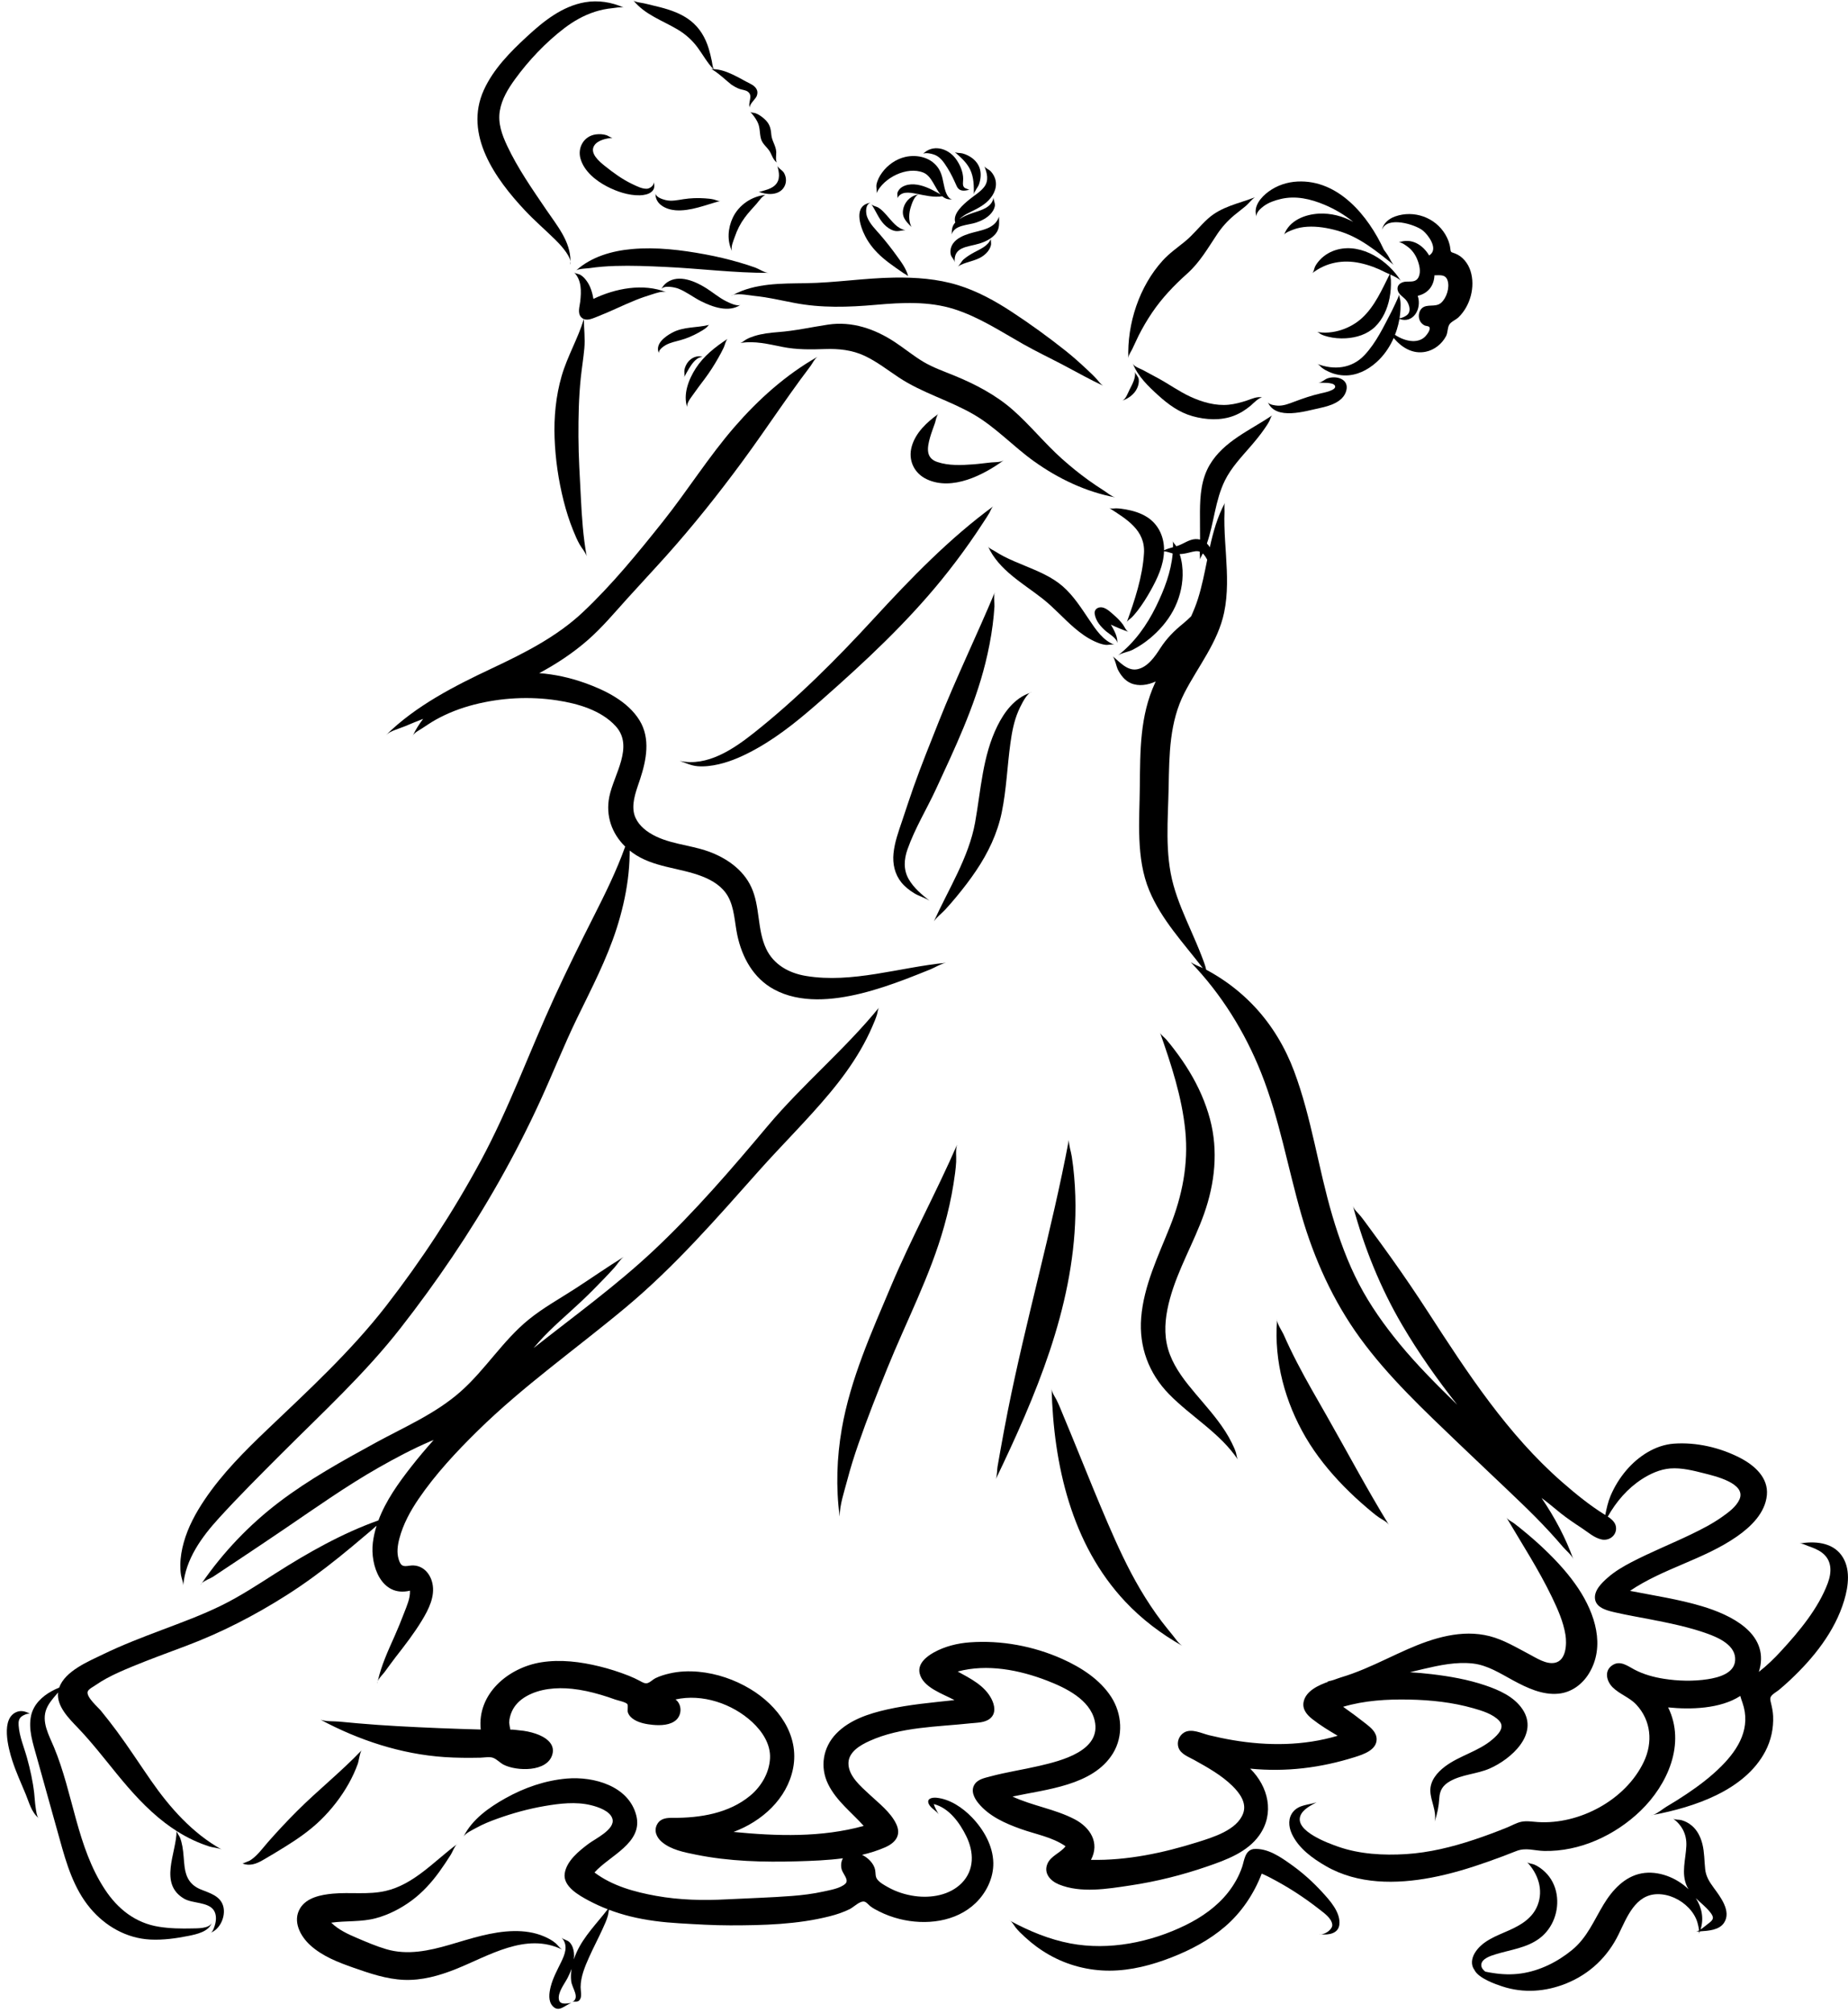 <?xml version="1.0" encoding="UTF-8"?><svg xmlns="http://www.w3.org/2000/svg" xmlns:xlink="http://www.w3.org/1999/xlink" height="501.1" preserveAspectRatio="xMidYMid meet" version="1.0" viewBox="-1.7 -0.1 460.1 501.1" width="460.1" zoomAndPan="magnify"><defs><clipPath id="a"><path d="M 274 103 L 458.391 103 L 458.391 469 L 274 469 Z M 274 103"/></clipPath></defs><g><g id="change1_1"><path d="M 280.18 86.848 C 280.734 85.734 281.211 84.59 281.77 83.48 C 282.773 81.484 283.902 79.559 285.156 77.707 C 287.609 74.078 290.621 70.93 293.879 68.016 C 297.023 65.207 299.02 61.684 301.336 58.215 C 302.52 56.445 303.887 54.918 305.516 53.547 C 306.445 52.766 307.43 52.043 308.363 51.266 C 309.184 50.586 309.848 49.633 310.715 49.027 C 306.621 50.609 302.387 51.316 299.016 54.363 C 297.02 56.168 295.402 58.324 293.309 60.031 C 291.41 61.578 289.43 62.949 287.773 64.773 C 281.934 71.207 278.895 80.5 279.23 89.133 C 279.23 88.328 279.836 87.535 280.18 86.848"/></g><g id="change1_2"><path d="M 308.676 99.629 C 307.234 100.105 305.723 100.504 304.211 100.656 C 300.941 100.98 297.609 100.012 294.664 98.656 C 291.82 97.344 289.27 95.477 286.516 93.996 C 285.262 93.32 284.012 92.629 282.746 91.969 C 282.074 91.621 280.59 91.16 280.316 90.355 C 281.578 93.57 284.156 96.039 286.66 98.312 C 289.184 100.598 291.883 102.578 295.203 103.508 C 298.504 104.434 302.227 104.652 305.477 103.414 C 307.043 102.82 308.457 101.918 309.734 100.844 C 310.234 100.414 311.926 98.621 312.691 98.879 C 311.344 98.496 309.93 99.215 308.676 99.629"/></g><g id="change1_3"><path d="M 313.969 100.074 C 313.949 100.027 313.93 99.988 313.91 99.945 C 313.926 99.988 313.945 100.031 313.969 100.074"/></g><g id="change1_4"><path d="M 316.367 100.883 C 315.797 100.848 314.348 100.68 313.969 100.074 C 316.016 104.602 323.297 102.246 326.891 101.484 C 329.363 100.965 332.695 99.977 333.469 97.219 C 334.285 94.305 331.121 93.336 328.855 94.082 C 328.094 94.332 327.348 95.164 326.516 95.164 C 327.375 95.242 330.137 95.004 330.641 95.879 C 331.309 97.039 327.758 97.688 327.102 97.84 C 324.859 98.352 322.762 99.07 320.602 99.883 C 319.258 100.391 317.832 100.977 316.367 100.883"/></g><g id="change1_5"><path d="M 312.934 51.215 C 314.156 50.309 315.691 49.789 317.156 49.441 C 320.906 48.551 324.609 49.422 328.094 50.887 C 330.664 51.969 333.059 53.395 335.219 55.141 C 332.594 53.703 329.66 52.926 326.609 53.09 C 323.113 53.285 319.262 54.824 317.996 58.367 C 318.172 57.836 319.781 57.262 320.215 57.09 C 321.344 56.641 322.551 56.426 323.758 56.348 C 326.285 56.191 328.84 56.641 331.27 57.316 C 336.785 58.852 340.91 62.379 345.316 65.852 C 344.672 65.207 344.328 64.219 343.828 63.465 C 343.52 62.996 343.191 62.543 342.852 62.094 C 338.93 53.598 331.52 44.602 321.348 45.094 C 318.766 45.223 316.258 46.047 314.164 47.578 C 312.262 48.969 310.164 51.355 311.188 53.883 C 310.852 52.883 312.25 51.727 312.934 51.215"/></g><g id="change1_6"><path d="M 347.062 69.812 C 347.121 69.902 347.176 69.992 347.23 70.082 C 347.199 69.992 347.141 69.902 347.062 69.812"/></g><g id="change1_7"><path d="M 331.379 62.004 C 329.676 62.43 328.094 63.324 326.898 64.617 C 326.434 65.121 325.996 65.688 325.695 66.309 C 325.477 66.762 325.41 67.656 324.965 67.953 C 328.445 65.23 332.676 64.469 336.953 65.398 C 339.109 65.867 341.203 66.648 343.16 67.668 C 343.391 67.785 343.805 67.965 344.285 68.18 C 342.379 71.961 340.617 76.086 337.465 79.016 C 334.59 81.691 330.16 83.242 326.242 82.539 C 326.586 82.637 326.926 82.984 327.215 83.129 C 327.762 83.402 328.34 83.582 328.938 83.727 C 330.383 84.086 331.895 84.203 333.379 84.117 C 336.035 83.961 338.703 83.137 340.652 81.254 C 342.586 79.383 343.723 76.785 344.246 74.18 C 344.555 72.664 344.652 71.109 344.594 69.566 C 344.586 69.281 344.453 68.684 344.43 68.242 C 345.414 68.688 346.609 69.266 347.062 69.812 C 343.949 64.793 337.445 60.477 331.379 62.004"/></g><g id="change1_8"><path d="M 326.242 82.539 C 326.184 82.523 326.129 82.512 326.07 82.512 C 326.129 82.523 326.184 82.531 326.242 82.539"/></g><g id="change1_9"><path d="M 358.691 69.68 C 359.297 71.449 358.465 74.094 357.074 75.305 C 355.668 76.523 353.531 75.422 352.25 76.699 C 351.438 77.512 351.34 78.973 351.914 79.934 C 352.168 80.359 352.551 80.699 352.988 80.922 C 353.266 81.062 353.926 81.062 354.121 81.281 C 354.641 81.859 353.578 83.188 353.199 83.605 C 352.375 84.512 351.18 84.859 349.977 84.812 C 348.531 84.762 346.949 84.156 345.605 83.262 C 345.777 82.82 345.941 82.375 346.082 81.922 C 346.352 81.066 346.566 80.188 346.719 79.301 C 350.09 80.547 352.367 76.867 351.277 73.547 C 354.105 72.867 355.34 70.785 355.438 68.441 C 356.766 68.438 358.16 68.141 358.691 69.68 Z M 352.527 57.277 C 353.906 58.383 356.223 61.578 354.539 63.164 C 354.402 63.297 354.262 63.406 354.121 63.508 C 352.551 60.859 349.738 59.055 346.555 60.25 C 347.199 60.125 348.406 61.059 348.805 61.355 C 349.848 62.129 350.609 63.191 351.113 64.387 C 351.652 65.676 352.141 67.512 351.504 68.852 C 350.852 70.227 349.613 69.945 348.355 70.016 C 347.168 70.078 345.973 70.809 346.297 72.18 C 346.57 73.355 347.977 73.926 348.59 74.914 C 349.188 75.871 349.637 77.316 348.734 78.219 C 348.379 78.578 347.488 79.062 346.746 79.129 C 346.863 78.414 346.941 77.695 346.977 76.973 C 347.012 76.234 347.035 75.465 346.945 74.73 C 346.891 74.262 346.578 73.609 346.738 73.133 C 346.109 74.664 345.395 76.16 344.664 77.648 C 344.703 77.57 344.742 77.488 344.777 77.41 C 342.816 81.16 340.961 85.18 338.031 88.297 C 334.84 91.691 330.41 92.098 326.199 90.48 C 326.715 90.652 327.062 91.18 327.477 91.5 C 327.996 91.895 328.586 92.207 329.18 92.473 C 330.734 93.172 332.461 93.488 334.16 93.324 C 337.066 93.047 339.707 91.434 341.723 89.387 C 343.234 87.848 344.418 86.02 345.285 84.047 C 347.289 86.418 350.02 88.137 353.281 87.465 C 355.418 87.027 357.277 85.531 358.305 83.621 C 358.789 82.719 358.645 81.621 359.086 80.793 C 359.516 79.984 360.766 79.539 361.43 78.891 C 364.363 76.047 365.652 71.312 364.426 67.391 C 363.828 65.48 362.449 63.699 360.531 62.992 C 359.496 62.609 359.5 62.789 359.371 61.688 C 359.23 60.488 358.777 59.344 358.164 58.305 C 355.645 54.016 350.34 52.133 345.66 53.781 C 344.141 54.312 342.684 55.465 342.379 57.129 C 343.559 53.594 350.637 55.762 352.527 57.277"/></g><g id="change1_10"><path d="M 346.555 60.25 C 346.492 60.262 346.434 60.281 346.383 60.316 C 346.438 60.293 346.496 60.273 346.555 60.25"/></g><g id="change1_11"><path d="M 281.398 96.582 C 281.727 95.891 281.922 95.047 281.812 94.281 C 281.719 93.637 280.992 93.039 280.883 92.461 C 281.062 94.086 280.234 95.516 279.52 96.918 C 279.121 97.699 278.582 99.359 277.652 99.668 C 279.199 99.152 280.691 98.09 281.398 96.582"/></g><g id="change1_12"><path d="M 280.883 92.461 C 280.879 92.41 280.875 92.363 280.867 92.316 C 280.867 92.363 280.875 92.41 280.883 92.461"/></g><g id="change1_13"><path d="M 178.875 74.785 C 177.219 73.926 175.793 72.703 174.227 71.703 C 171.5 69.969 167.375 68.105 164.355 70.219 C 163.738 70.652 163.246 71.277 162.914 71.953 C 163.504 70.777 166.426 71.453 167.203 71.762 C 169.184 72.547 170.883 73.902 172.777 74.859 C 175.652 76.312 179.746 77.812 182.699 75.766 C 181.867 76.316 179.598 75.16 178.875 74.785"/></g><g id="change1_14"><path d="M 164.055 85.801 C 165.199 85.172 166.512 84.914 167.758 84.57 C 169.297 84.148 170.766 83.508 172.16 82.742 C 172.883 82.344 173.613 81.93 174.246 81.395 C 174.391 81.273 174.715 80.824 174.855 80.781 C 171.758 81.555 168.551 81.172 165.648 82.723 C 163.926 83.641 161.254 85.566 162.379 87.852 C 162.117 87.062 163.551 86.078 164.055 85.801"/></g><g id="change1_15"><path d="M 173.215 88.766 C 171.918 88.277 170.473 88.949 169.637 89.965 C 169.172 90.531 168.82 91.301 168.699 92.027 C 168.605 92.598 168.859 93.316 168.594 93.848 C 169.531 92.309 171.047 88.766 173.215 88.766"/></g><g id="change1_16"><path d="M 173.719 94.262 C 174.973 92.582 176.109 90.82 177.137 88.996 C 177.617 88.148 178.086 87.285 178.5 86.402 C 178.789 85.781 178.957 84.77 179.43 84.27 C 176.422 86.242 173.504 88.52 171.535 91.578 C 169.758 94.336 168.281 98.102 169.426 101.375 C 169.094 100.387 170.297 98.949 170.809 98.211 C 171.738 96.863 172.738 95.57 173.719 94.262"/></g><g id="change1_17"><path d="M 272.953 95.93 C 273.051 95.988 273.152 96.035 273.258 96.07 C 273.156 96.027 273.055 95.977 272.953 95.93"/></g><g id="change1_18"><path d="M 180.824 73.32 C 180.621 73.391 180.453 73.477 180.332 73.598 C 180.496 73.504 180.66 73.41 180.824 73.32"/></g><g id="change1_19"><path d="M 186.035 73.555 C 189.371 73.887 192.648 74.652 195.934 75.289 C 202.789 76.621 209.488 76.391 216.406 75.781 C 222.914 75.211 229.535 74.859 235.855 76.855 C 241.988 78.797 247.465 82.41 253.02 85.555 C 256.285 87.402 259.672 89.012 262.988 90.754 C 266.305 92.488 269.551 94.359 272.953 95.93 C 272.344 95.574 271.836 94.836 271.406 94.348 C 270.676 93.523 269.875 92.777 269.07 92.023 C 267.289 90.352 265.473 88.711 263.555 87.191 C 259.27 83.793 254.805 80.555 250.23 77.555 C 246.051 74.809 241.617 72.371 236.816 70.891 C 231.695 69.312 226.309 68.934 220.973 69.008 C 213.578 69.113 206.254 70.301 198.855 70.406 C 192.789 70.496 186.312 70.367 180.824 73.32 C 182.164 72.879 185.051 73.457 186.035 73.555"/></g><g id="change1_20"><path d="M 273.051 121.977 C 271.777 121.172 270.527 120.328 269.305 119.449 C 267.016 117.797 264.816 116.016 262.711 114.133 C 258.406 110.293 254.793 105.758 250.465 101.945 C 246.223 98.215 241.16 95.574 235.961 93.434 C 233.355 92.363 230.68 91.441 228.242 90.004 C 225.77 88.539 223.555 86.691 221.16 85.109 C 216.172 81.805 210.469 79.809 204.434 80.719 C 200.273 81.344 196.207 82.27 192.004 82.582 C 190.008 82.73 188.008 82.965 186.094 83.566 C 185.387 83.789 184.711 84.055 184.066 84.414 C 183.652 84.648 183.125 85.148 182.613 85.297 C 186.168 84.684 189.629 85.574 193.105 86.266 C 196.621 86.969 200.113 86.926 203.676 86.801 C 207.102 86.68 210.453 87.02 213.586 88.496 C 216.629 89.93 219.285 92.02 222.078 93.871 C 227.941 97.754 234.707 99.582 240.742 103.094 C 246.234 106.285 250.57 111.043 255.711 114.723 C 261.754 119.051 268.633 122.344 275.969 123.723 C 274.992 123.477 273.887 122.5 273.051 121.977"/></g><g id="change1_21"><path d="M 182.613 85.297 C 182.523 85.312 182.43 85.324 182.34 85.344 C 182.43 85.344 182.52 85.324 182.613 85.297"/></g><g id="change1_22"><path d="M 277.879 155.383 C 277.254 154.543 276.512 153.789 275.727 153.098 C 274.934 152.402 273.871 151.352 272.789 151.129 C 271.773 150.922 270.699 151.512 270.844 152.676 C 271.07 154.48 272.367 155.934 273.691 157.078 C 274.5 157.773 276.469 158.832 276.469 160.07 C 276.621 158.371 275.676 156.82 274.879 155.402 C 276.32 156.086 277.797 156.699 279.309 157.211 C 278.684 157 278.238 155.875 277.879 155.383"/></g><g id="change1_23"><path d="M 275.801 160.422 C 272.918 159.391 271.109 156.609 269.477 154.191 C 267.523 151.297 265.594 148.25 262.957 145.926 C 260.207 143.5 256.746 142.109 253.402 140.719 C 251.695 140.012 249.977 139.312 248.328 138.473 C 247.492 138.047 246.699 137.574 245.906 137.078 C 245.465 136.801 244.543 136.43 244.297 135.945 C 247 141.879 253 145.102 257.902 148.965 C 260.738 151.199 263.109 153.934 265.855 156.27 C 267.367 157.555 269.004 158.742 270.816 159.57 C 271.672 159.961 272.594 160.32 273.531 160.434 C 274.23 160.52 275.141 160.199 275.801 160.422"/></g><g id="change1_24"><path d="M 233.836 239.59 C 233.988 239.574 234.141 239.559 234.289 239.547 C 234.145 239.547 233.992 239.562 233.836 239.59"/></g><g id="change1_25"><path d="M 101.109 182.965 C 101.039 183.07 100.98 183.184 100.941 183.305 C 100.996 183.188 101.055 183.078 101.109 182.965"/></g><g id="change1_26"><path d="M 167.516 189.332 C 169.027 189.836 170.379 190.523 171.992 190.652 C 173.738 190.789 175.523 190.559 177.227 190.168 C 180.598 189.395 183.77 187.902 186.773 186.215 C 192.758 182.852 198.027 178.418 203.156 173.898 C 213.617 164.68 223.863 155.121 232.684 144.293 C 235.141 141.273 237.492 138.164 239.727 134.98 C 240.887 133.332 242.012 131.664 243.105 129.973 C 243.625 129.176 244.172 128.383 244.641 127.559 C 244.934 127.039 245.176 126.23 245.68 125.883 C 234.625 133.988 225.109 143.832 215.863 153.887 C 206.586 163.977 196.805 173.785 186.055 182.312 C 180.945 186.367 174.398 190.844 167.516 189.332"/></g><g id="change1_27"><path d="M 231.102 105.145 C 231.234 104.746 231.449 103.457 231.867 103 C 229.07 104.996 226.273 107.613 225.305 111.016 C 224.328 114.438 225.875 117.746 229.09 119.234 C 235.391 122.145 243.141 118.188 248.223 114.477 C 247.371 115.039 246.082 114.934 245.117 115.023 C 243.637 115.164 242.172 115.387 240.688 115.496 C 237.711 115.715 234.523 115.879 231.648 114.91 C 228.723 113.922 229.148 111.336 229.848 108.824 C 230.199 107.574 230.688 106.375 231.102 105.145"/></g><g id="change1_28"><path d="M 231.867 103 C 231.934 102.953 232.004 102.902 232.07 102.855 C 231.996 102.883 231.93 102.93 231.867 103"/></g><g id="change1_29"><path d="M 231.363 196.289 C 236.062 186.125 240.922 175.902 243.633 164.988 C 244.414 161.848 245.035 158.668 245.449 155.461 C 245.645 153.949 245.793 152.43 245.891 150.91 C 245.945 150.039 245.617 148.074 246.02 147.262 C 241.488 158.094 236.348 168.664 232.016 179.582 C 229.867 184.996 227.68 190.398 225.73 195.891 C 224.738 198.688 223.832 201.516 222.883 204.324 C 221.996 206.945 221.031 209.59 220.758 212.359 C 220.5 214.934 221.059 217.52 222.703 219.566 C 223.59 220.664 224.727 221.547 225.922 222.281 C 227.133 223.023 228.559 223.363 229.734 224.148 C 227.781 222.602 225.777 220.938 224.527 218.742 C 223.191 216.398 223.371 213.812 224.242 211.34 C 226.09 206.105 229.039 201.312 231.363 196.289"/></g><g id="change1_30"><path d="M 247.707 202.145 C 248.879 196.461 249.074 190.637 249.867 184.895 C 250.242 182.176 250.75 179.434 251.848 176.902 C 252.164 176.18 253.539 173.121 254.695 172.414 C 250.906 173.707 248.344 177.148 246.629 180.617 C 242.918 188.105 242.527 196.586 241.07 204.676 C 239.508 213.371 234.41 221.305 230.82 229.27 C 231.574 228.141 232.762 227.309 233.676 226.312 C 234.605 225.305 235.496 224.266 236.371 223.211 C 238.113 221.117 239.777 218.953 241.301 216.691 C 244.301 212.25 246.621 207.422 247.707 202.145"/></g><g id="change1_31"><path d="M 254.695 172.414 C 254.844 172.363 254.988 172.309 255.141 172.266 C 254.996 172.266 254.848 172.32 254.695 172.414"/></g><g id="change1_32"><path d="M 303.277 125.066 C 303.297 125.031 303.312 124.996 303.328 124.965 C 303.309 124.996 303.293 125.027 303.277 125.066"/></g><g id="change1_33"><path d="M 92.352 418.445 C 92.27 418.648 92.219 418.855 92.219 419.059 C 92.262 418.852 92.305 418.648 92.352 418.445"/></g><g id="change1_34"><path d="M 446.355 384.16 C 446.309 384.164 446.262 384.172 446.215 384.184 C 446.262 384.176 446.309 384.168 446.355 384.16"/></g><g clip-path="url(#a)" id="change1_93"><path d="M 456.754 387.059 C 454.371 383.809 450.016 383.539 446.355 384.16 C 446.992 384.094 447.84 384.562 448.395 384.758 C 449.637 385.195 450.871 385.645 451.934 386.449 C 454.441 388.348 454.383 391.281 453.363 394.031 C 451.031 400.305 446.223 406.059 441.746 410.922 C 440.012 412.809 438.207 414.566 436.199 416.121 C 436.273 415.891 436.344 415.656 436.406 415.418 C 438.684 406.387 429.035 401.867 422.051 399.777 C 416.184 398.023 410.117 397.129 404.121 395.949 C 412.41 390.332 422.5 388.145 430.727 382.426 C 434.215 380 437.789 376.57 438.203 372.098 C 438.609 367.773 435.113 364.707 431.609 362.883 C 426.617 360.285 420.672 358.895 415.047 359.301 C 410.414 359.637 406.172 362.457 403.219 365.918 C 401.598 367.816 400.254 369.988 399.285 372.289 C 398.633 373.832 398.293 375.445 397.965 377.062 C 394.168 374.723 390.641 371.844 387.281 368.914 C 373.645 357.02 363.68 341.73 353.926 326.664 C 350.949 322.066 347.875 317.535 344.695 313.074 C 343.031 310.738 341.344 308.422 339.641 306.117 C 338.785 304.969 337.961 303.781 337.062 302.664 C 336.438 301.887 335.492 301.141 335.164 300.168 C 337.934 310.512 341.984 320.527 347.402 329.77 C 351.469 336.707 356.121 343.285 361.094 349.605 C 356.109 344.742 351.176 339.828 346.738 334.434 C 342.945 329.812 339.441 324.898 336.668 319.59 C 333.84 314.176 331.742 308.391 330.012 302.539 C 326.492 290.641 324.852 278.215 320.488 266.559 C 318.285 260.672 315.023 255.195 310.727 250.59 C 308.445 248.145 305.898 245.953 303.141 244.062 C 301.746 243.105 300.301 242.223 298.812 241.422 C 298.742 241.383 298.672 241.348 298.602 241.312 C 298.551 241.074 298.5 240.836 298.434 240.609 C 298.145 239.617 297.754 238.645 297.383 237.68 C 296.605 235.672 295.742 233.703 294.883 231.734 C 293.242 227.988 291.562 224.227 290.465 220.281 C 288.25 212.324 289.109 203.938 289.262 195.793 C 289.414 187.758 289.449 179.637 293.227 172.324 C 296.633 165.738 301.512 159.805 303.07 152.402 C 304.059 147.727 303.844 142.914 303.547 138.176 C 303.391 135.707 303.207 133.238 303.148 130.762 C 303.121 129.59 303.121 128.418 303.172 127.246 C 303.188 126.797 303.055 125.586 303.277 125.066 C 301.398 128.574 300.352 132.324 299.512 136.141 C 299.305 135.797 299.062 135.484 298.781 135.215 C 300.566 130.086 300.84 124.426 303.273 119.508 C 304.844 116.34 307.297 113.758 309.59 111.109 C 310.816 109.691 312.02 108.246 313.086 106.699 C 313.535 106.047 314.004 105.371 314.363 104.664 C 314.555 104.285 314.723 103.512 315.098 103.266 C 309.652 106.98 302.992 109.691 299.492 115.609 C 297.398 119.156 297.086 123.219 297.055 127.246 C 297.039 129.43 297.086 131.613 297.078 133.801 C 297.078 133.945 297.074 134.09 297.074 134.234 C 296.715 134.141 296.332 134.098 295.93 134.113 C 294.395 134.184 293.117 135.191 291.719 135.703 C 291.535 135.77 291.348 135.832 291.16 135.891 C 291.152 135.875 291.145 135.859 291.137 135.844 C 290.922 135.492 290.324 134.992 290.324 134.547 C 290.352 135.074 290.355 135.605 290.344 136.133 C 289.586 136.348 288.824 136.562 288.113 136.898 C 288.113 136.723 288.117 136.551 288.109 136.375 C 288.012 133.266 286.578 130.344 283.922 128.648 C 282.289 127.605 280.391 127.035 278.496 126.707 C 277.734 126.574 276.969 126.469 276.195 126.453 C 275.711 126.449 274.871 126.641 274.43 126.344 C 278.738 129.121 283.477 131.855 283.121 137.637 C 282.766 143.488 280.805 149.371 278.824 154.848 C 278.977 154.395 279.602 154.047 279.926 153.742 C 280.492 153.207 280.984 152.617 281.465 152.004 C 282.707 150.402 283.789 148.684 284.777 146.918 C 286.453 143.926 288.004 140.629 288.109 137.145 C 288.828 137.184 289.727 137.562 290.266 137.695 C 289.867 142.305 288.141 146.766 286.117 150.891 C 283.84 155.543 280.781 159.848 276.668 163.051 C 277.656 162.391 279.203 162.223 280.301 161.664 C 281.816 160.891 283.238 159.949 284.551 158.863 C 286.879 156.941 288.914 154.621 290.359 151.965 C 291.824 149.266 292.676 146.215 292.742 143.141 C 292.781 141.395 292.578 139.613 292.035 137.953 C 292.023 137.918 292.012 137.883 292 137.848 C 292.82 137.816 293.637 137.656 294.465 137.445 C 295.371 137.219 296.223 136.969 297 137.23 C 297 137.293 296.996 137.355 296.996 137.414 C 296.988 137.934 297.188 138.852 296.879 139.312 C 297.203 138.785 297.496 138.242 297.762 137.691 C 297.809 137.734 297.852 137.773 297.895 137.82 C 298.285 138.234 298.594 138.727 298.859 139.254 C 298.199 142.523 297.559 145.809 296.555 148.988 C 296.082 150.48 295.504 151.918 294.859 153.328 C 294.227 153.961 293.57 154.566 292.863 155.141 C 290.617 156.965 288.746 158.844 287.176 161.285 C 285.844 163.363 284.027 166.027 281.402 166.523 C 278.953 166.98 277.062 164.676 275.344 163.289 C 275.855 163.824 276.305 165.973 276.559 166.484 C 277.293 167.961 278.328 169.348 279.895 170.004 C 281.84 170.816 284.082 170.453 286.047 169.555 C 285.988 169.676 285.93 169.789 285.875 169.91 C 282.09 178.137 282.176 186.793 282.086 195.668 C 282 204.168 281.09 213.527 284.422 221.555 C 287.461 228.883 292.984 234.684 297.758 240.906 C 296.738 240.453 295.688 240.055 294.766 239.445 C 302.371 247.359 308.234 256.797 312.289 266.98 C 316.84 278.406 318.918 290.574 322.316 302.348 C 325.477 313.289 330.203 323.777 336.922 333.012 C 343.969 342.691 352.773 350.922 361.383 359.18 C 366.531 364.117 371.75 368.988 376.891 373.938 C 379.359 376.316 381.789 378.734 384.109 381.258 C 385.242 382.488 386.355 383.742 387.438 385.016 C 388.188 385.898 389.684 387.074 390.055 388.191 C 388.098 382.723 385.355 377.602 382.098 372.82 C 383.758 374.004 385.273 375.363 386.875 376.629 C 388.551 377.949 390.305 379.137 392.086 380.301 C 393.645 381.32 395.227 382.781 397.098 383.164 C 398.816 383.512 400.57 382.355 400.656 380.531 C 400.727 379.105 399.684 378.18 398.59 377.461 C 400.676 373.762 403.508 370.449 407.078 368.141 C 409.176 366.781 411.629 365.672 414.145 365.477 C 416.953 365.258 419.906 366.008 422.613 366.695 C 425.125 367.336 433.191 369.164 431.367 373.211 C 430.539 375.043 428.617 376.426 427.02 377.555 C 424.625 379.25 421.992 380.602 419.352 381.875 C 414.414 384.254 409.316 386.289 404.453 388.824 C 402.375 389.906 400.336 391.113 398.57 392.664 C 397.109 393.949 395.098 395.867 395.422 398.023 C 395.773 400.336 398.812 400.945 400.695 401.371 C 403.469 402.004 406.285 402.48 409.074 403.023 C 413.879 403.957 418.742 404.934 423.363 406.594 C 426.254 407.637 430.539 409.531 430.305 413.246 C 430.098 416.512 426.137 417.531 423.496 417.941 C 419.902 418.5 416.109 418.402 412.527 417.832 C 410 417.434 407.473 416.738 405.199 415.535 C 403.566 414.672 401.77 413.246 399.879 414.371 C 397.582 415.738 398.25 418.457 399.855 420.016 C 401.605 421.715 404.031 422.48 405.703 424.281 C 409.395 428.254 409.848 433.695 407.57 438.492 C 403.051 448.031 391.508 454.176 381.156 453.504 C 379.836 453.418 378.371 453.16 377.066 453.434 C 375.848 453.691 374.688 454.383 373.539 454.848 C 370.844 455.941 368.117 456.961 365.355 457.879 C 359.848 459.711 354.164 461.121 348.348 461.484 C 342.762 461.832 336.812 461.512 331.488 459.645 C 329.09 458.805 320.645 455.781 322.055 451.965 C 322.66 450.332 324.645 449.371 326.074 448.598 C 324.086 449.262 321.797 449.156 320.309 450.879 C 318.957 452.445 319.094 454.59 319.902 456.371 C 321.559 460.023 325.09 462.566 328.469 464.504 C 336.402 469.051 345.895 468.996 354.648 467.34 C 359.453 466.43 364.145 465.004 368.75 463.375 C 371.113 462.539 373.469 461.668 375.797 460.734 C 378.18 459.781 380.27 460.641 382.738 460.699 C 391.621 460.902 400.422 456.809 406.746 450.707 C 413.484 444.199 418.055 434.012 413.621 424.961 C 419.109 425.527 426.609 425.355 431.582 422.109 C 431.723 422.68 431.938 423.238 432.117 423.762 C 434.285 429.973 431.254 435.207 426.887 439.586 C 424.258 442.227 421.27 444.48 418.18 446.551 C 416.539 447.656 414.859 448.699 413.156 449.703 C 412.406 450.145 410.934 451.387 409.863 451.734 C 420.062 449.812 432.688 445.656 437.82 435.891 C 439.238 433.191 439.895 430.145 439.758 427.098 C 439.703 425.957 439.473 424.914 439.211 423.812 C 439.059 423.168 438.906 422.672 439.305 422.125 C 439.723 421.551 440.68 421.051 441.238 420.582 C 442.188 419.793 443.109 418.973 444.008 418.129 C 449.809 412.691 455.141 406.055 457.449 398.328 C 458.523 394.742 459.121 390.285 456.754 387.059"/></g><g id="change1_35"><path d="M 409.863 451.734 C 409.699 451.766 409.531 451.797 409.367 451.828 C 409.516 451.828 409.688 451.793 409.863 451.734"/></g><g id="change1_36"><path d="M 423.664 478.746 C 423.285 479.02 422.457 479.742 421.691 480.254 C 422.574 477.461 421.98 474.75 420.512 472.457 C 421.688 473.598 423.008 474.621 424.039 475.895 C 425.074 477.176 425.035 477.766 423.664 478.746 Z M 422.84 465.23 C 422.617 463.137 422.66 461.031 422.145 458.973 C 421.715 457.262 420.914 455.594 419.555 454.434 C 418.801 453.789 417.867 453.277 416.91 453.023 C 416.289 452.859 415.422 453.008 414.867 452.641 C 417.105 454.336 418.273 456.598 418.152 459.418 C 418.008 462.789 416.82 466.227 418.285 469.484 C 418.402 469.742 418.539 469.988 418.68 470.227 C 415.641 467.27 411.074 465.551 407.059 466.273 C 402.809 467.047 399.75 470.41 397.602 473.941 C 395.117 478.031 393.488 482.25 389.68 485.371 C 386.066 488.328 381.656 490.535 377.004 491.199 C 374.633 491.543 372.188 491.449 369.824 491.059 C 369.293 490.969 368.676 490.883 368.082 490.738 C 367.5 490.277 367.066 489.719 367.094 489.043 C 367.164 487.5 369.488 486.793 370.66 486.43 C 374.383 485.277 378.434 484.852 381.633 482.434 C 384.957 479.922 386.531 475.57 385.855 471.484 C 385.508 469.359 384.508 467.387 382.941 465.898 C 382.168 465.168 381.242 464.492 380.258 464.074 C 379.828 463.895 378.91 463.832 378.523 463.496 C 381.227 466.41 382.609 470.328 381.129 474.188 C 379.887 477.406 377.031 479.113 374.023 480.457 C 370.934 481.836 367.242 483.086 365.438 486.18 C 364.66 487.512 364.477 489.117 365.391 490.316 C 366.391 492.426 370.793 493.922 372.316 494.422 C 377.605 496.164 383.133 495.762 388.285 493.672 C 394.098 491.316 398.566 487.055 401.301 481.43 C 403.34 477.242 405.449 471.523 410.973 471.457 C 413.852 471.422 416.727 472.797 418.703 474.848 C 419.727 475.906 420.547 477.188 420.941 478.613 C 421.016 478.871 421.238 479.762 421.312 480.488 C 420.984 480.68 420.684 480.809 420.465 480.809 C 420.738 480.781 421.027 480.758 421.328 480.738 C 421.34 480.965 421.328 481.164 421.285 481.309 C 421.371 481.113 421.453 480.918 421.527 480.723 C 423.672 480.574 426.305 480.422 427.527 478.602 C 429.449 475.738 426.609 472.105 424.98 469.879 C 423.906 468.406 423.039 467.086 422.84 465.23"/></g><g id="change1_37"><path d="M 421.285 481.309 C 421.266 481.352 421.25 481.391 421.23 481.434 C 421.254 481.398 421.27 481.355 421.285 481.309"/></g><g id="change1_38"><path d="M 378.523 463.496 C 378.484 463.461 378.449 463.418 378.414 463.383 C 378.441 463.422 378.48 463.461 378.523 463.496"/></g><g id="change1_39"><path d="M 231.465 447.453 C 230.297 447.34 228.863 447.688 229.59 449.102 C 230.129 450.148 231.363 450.629 231.996 451.574 C 231.555 450.746 231.047 449.934 230.777 449.027 C 234.594 449.977 237.262 453.711 238.895 457.059 C 240.793 460.961 240.949 465.434 237.738 468.695 C 234.758 471.723 230.125 472.496 226.059 471.93 C 223.738 471.609 221.461 470.887 219.414 469.738 C 218.539 469.25 217.34 468.602 216.715 467.777 C 216.191 467.094 216.34 466.262 216.191 465.445 C 215.914 463.922 214.531 462.438 212.926 461.668 C 214.887 461.207 216.801 460.609 218.629 459.816 C 221.219 458.691 222.773 456.793 221.426 453.969 C 220.027 451.039 217.117 448.832 214.793 446.656 C 212.664 444.664 209.48 442.039 209.539 438.809 C 209.594 436.02 212.523 434.344 214.754 433.332 C 222.574 429.781 231.59 429.824 239.98 428.918 C 241.578 428.746 243.523 428.805 244.824 427.711 C 246.344 426.43 245.953 424.422 245.152 422.855 C 243.43 419.488 239.898 417.777 236.742 416.031 C 244.102 414.051 252.148 415.637 259.113 418.344 C 263.66 420.109 269.617 423 270.84 428.23 C 272.602 435.777 262.449 438.262 257.082 439.512 C 253.023 440.461 248.887 441.066 244.859 442.148 C 243.496 442.516 241.805 442.82 240.969 444.09 C 239.91 445.699 240.824 447.508 241.902 448.824 C 244.559 452.066 248.555 453.832 252.406 455.211 C 256.145 456.555 260.27 457.223 263.59 459.527 C 262.336 461.211 259.934 461.887 259.082 463.891 C 258.074 466.273 259.828 468.164 261.914 469.023 C 267.383 471.273 274.02 470.141 279.664 469.293 C 286.227 468.316 292.641 466.707 298.91 464.543 C 303.594 462.93 308.844 461.016 311.824 456.805 C 315.688 451.352 314.094 444.691 309.566 440.207 C 318.488 441.082 327.07 440.023 335.594 437.34 C 337.688 436.68 341.043 435.594 341.043 432.895 C 341.039 431.125 339.551 429.957 338.285 428.961 C 336.461 427.527 334.602 426.141 332.699 424.809 C 338.02 423.234 343.621 422.902 349.137 423.012 C 354.527 423.117 359.922 423.691 365.117 425.172 C 367.262 425.785 369.961 426.59 371.535 428.27 C 373.109 429.953 371.238 431.758 369.91 432.906 C 366.422 435.922 361.719 436.922 358.059 439.68 C 356.121 441.141 354.336 443.215 354.414 445.777 C 354.496 448.355 356.051 450.773 355.492 453.383 C 356.152 451.402 356.523 449.617 356.645 447.535 C 356.762 445.574 357.551 444.348 359.285 443.355 C 362.324 441.621 366.004 441.57 369.184 440.18 C 374.48 437.867 381.539 431.652 377.355 425.414 C 375.25 422.277 371.547 420.648 368.094 419.477 C 363.762 418.008 359.223 417.219 354.691 416.684 C 352.918 416.473 351.117 416.309 349.312 416.207 C 350.434 415.938 351.555 415.664 352.676 415.402 C 356.68 414.465 360.867 413.566 365.004 414.035 C 368.699 414.457 371.832 416.516 375.031 418.242 C 378.457 420.09 382.305 421.934 386.309 421.547 C 389.527 421.238 392.219 419.254 393.887 416.539 C 398.074 409.719 395.379 401.586 391.305 395.422 C 388.934 391.84 386.012 388.652 382.918 385.688 C 381.297 384.133 379.613 382.652 377.879 381.227 C 376.992 380.504 376.113 379.754 375.188 379.086 C 374.59 378.656 373.777 378.32 373.363 377.691 C 377.23 384.246 381.387 390.648 384.695 397.512 C 386.117 400.473 387.531 403.629 388.055 406.895 C 388.406 409.121 388.277 413.27 385.43 413.855 C 383.254 414.305 380.824 412.664 378.992 411.703 C 375.82 410.039 372.668 408.117 369.168 407.223 C 362.246 405.457 355.145 407.676 348.812 410.453 C 345.176 412.051 341.629 413.852 337.961 415.387 C 336.039 416.188 334.09 416.922 332.094 417.508 C 331.285 417.746 329.617 418.508 328.617 418.461 C 328.793 418.484 328.969 418.508 329.141 418.527 C 326.656 419.395 323.438 420.816 322.867 423.566 C 322.484 425.434 323.676 426.805 325.039 427.879 C 327.023 429.438 329.176 430.742 331.344 432.02 C 322.895 434.543 313.91 434.582 305.266 433.117 C 303.262 432.777 301.27 432.359 299.297 431.879 C 297.449 431.426 294.988 430.141 293.145 431.195 C 291.859 431.934 291.223 433.57 291.711 434.977 C 292.277 436.605 294.254 437.289 295.629 438.055 C 298.926 439.891 302.398 441.82 305.113 444.488 C 306.895 446.23 308.766 448.695 307.82 451.32 C 306.312 455.508 300.262 457.309 296.473 458.504 C 287.934 461.191 278.91 463.109 269.922 462.914 C 272.164 458.664 269.746 454.844 265.852 452.809 C 260.969 450.262 255.367 449.477 250.383 447.156 C 258.691 445.355 270.473 444.457 275.398 436.395 C 278.047 432.059 277.652 426.512 274.941 422.324 C 272.113 417.965 267.434 414.992 262.781 412.902 C 255.645 409.703 247.559 408.195 239.758 408.766 C 236.676 408.992 233.57 409.754 230.848 411.254 C 229.004 412.27 226.742 414.031 227.254 416.434 C 228.023 420.023 233.129 421.605 235.934 423.148 C 230.32 423.766 224.68 424.238 219.156 425.48 C 214.617 426.504 209.809 428.062 206.492 431.496 C 203.191 434.914 202.387 439.781 204.473 444.055 C 206.508 448.219 210.309 451.082 213.344 454.465 C 202.836 457.375 191.68 457.02 180.93 455.965 C 187.973 453.344 194.25 447.754 195.754 440.141 C 197.398 431.789 191.949 424.5 185.09 420.375 C 181.207 418.039 176.758 416.516 172.242 416.094 C 169.82 415.867 167.348 415.965 164.973 416.52 C 163.793 416.793 162.566 417.16 161.477 417.695 C 160.82 418.016 160.148 418.773 159.441 418.93 C 158.797 419.07 158.191 418.676 157.637 418.379 C 156.715 417.891 155.809 417.461 154.836 417.078 C 152.461 416.141 150.027 415.359 147.551 414.754 C 142.867 413.602 137.848 412.965 133.051 413.734 C 124.879 415.043 117.059 421.551 117.988 430.469 C 111.133 430.289 104.273 430.016 97.426 429.637 C 94.039 429.449 90.652 429.215 87.273 428.918 C 85.742 428.785 84.211 428.617 82.68 428.492 C 81.184 428.371 79.57 428.516 78.125 428.035 C 87.637 433.129 98.129 436.594 108.93 437.328 C 111.914 437.531 114.91 437.543 117.902 437.48 C 118.875 437.461 120.18 437.168 121.113 437.531 C 122.035 437.891 122.797 438.77 123.695 439.23 C 126.859 440.852 134.586 441.156 135.828 436.645 C 136.59 433.891 133.922 432.27 131.711 431.516 C 130.391 431.07 128.992 430.781 127.605 430.672 C 126.98 430.625 125.816 430.41 125.406 430.523 C 125.332 430.543 125.066 428.922 125.07 428.77 C 125.086 427.836 125.355 426.844 125.73 425.996 C 126.441 424.371 127.742 423.121 129.262 422.238 C 132.672 420.258 136.902 419.938 140.742 420.336 C 143.148 420.586 145.516 421.129 147.836 421.809 C 149.055 422.164 150.262 422.562 151.457 423 C 152.094 423.23 154.117 423.629 154.492 424.148 C 154.746 424.508 154.445 425.715 154.633 426.242 C 154.91 427.023 155.527 427.617 156.223 428.035 C 157.566 428.852 159.301 429.16 160.844 429.309 C 162.734 429.488 165.281 429.426 166.727 428.012 C 168.109 426.66 168.074 424.176 166.488 422.988 C 173.141 421.484 180.648 424.043 185.574 428.609 C 188.078 430.93 190.188 434.086 190.012 437.637 C 189.828 441.266 187.84 444.637 185.09 446.926 C 179.77 451.355 172.555 452.5 165.84 452.457 C 164.309 452.445 162.766 452.543 161.926 454.039 C 161.02 455.652 161.766 457.328 163.055 458.434 C 165.363 460.418 168.668 461.035 171.566 461.621 C 179.895 463.312 188.391 463.523 196.863 463.277 C 200.535 463.172 204.383 463.027 208.164 462.527 C 207.695 463.344 207.594 464.395 207.863 465.332 C 208.172 466.41 209.754 467.934 208.777 468.852 C 207.516 470.039 204.918 470.445 203.328 470.801 C 200.73 471.379 198.086 471.703 195.434 471.906 C 190.078 472.32 184.691 472.461 179.328 472.742 C 173.387 473.059 167.547 472.934 161.676 471.883 C 156.289 470.918 150.746 469.398 146.312 466.062 C 149.961 461.895 158.469 458.738 156.715 451.863 C 154.832 444.496 146.105 442.105 139.422 442.676 C 134.031 443.141 128.82 444.953 124.121 447.59 C 120.062 449.863 115.871 452.812 113.738 457.082 C 114.336 456.191 115.852 455.52 116.754 455.016 C 118.48 454.047 120.32 453.309 122.184 452.645 C 125.996 451.277 129.914 450.203 133.91 449.516 C 137.641 448.875 141.699 448.391 145.426 449.305 C 147.172 449.73 150.219 450.727 150.777 452.703 C 151.52 455.324 146.441 457.691 144.816 458.922 C 142.465 460.699 139.363 463.164 138.898 466.301 C 138.422 469.523 142.434 471.746 144.816 473.027 C 146.359 473.855 147.965 474.582 149.605 475.215 C 146.941 478.691 143.746 481.828 141.898 485.848 C 141.629 486.441 141.383 487.055 141.176 487.688 C 141.242 487.129 141.254 486.566 141.191 486.016 C 141.09 485.121 140.801 484.219 140.203 483.531 C 139.594 482.828 138.727 482.883 138.125 482.289 C 138.355 482.613 138.438 482.707 138.367 482.578 C 139.766 484.391 138.91 486.504 138.027 488.324 C 137.039 490.363 135.93 492.355 135.387 494.574 C 135.02 496.086 134.742 498.055 135.891 499.316 C 137.438 501.02 138.973 499.066 140.539 498.547 C 139.516 498.617 137.734 499.117 137.457 497.715 C 137.105 495.945 138.832 493.812 139.59 492.352 C 139.961 491.633 140.316 490.855 140.602 490.055 C 140.441 491.07 140.402 492.105 140.516 493.125 C 140.715 494.883 142.824 497.273 140.719 498.344 C 141.277 497.969 142.023 498.527 142.594 497.82 C 143.277 496.973 142.852 495.574 142.855 494.602 C 142.867 492.008 143.934 489.461 144.977 487.133 C 146.031 484.781 147.238 482.5 148.309 480.156 C 148.805 479.066 149.336 477.945 149.648 476.789 C 149.773 476.336 149.812 475.824 149.906 475.336 C 151.641 475.992 153.414 476.539 155.203 476.984 C 159.219 477.98 163.344 478.469 167.465 478.711 C 171.668 478.961 175.91 479.223 180.121 479.223 C 188.367 479.223 196.879 479 204.91 476.949 C 206.613 476.516 208.293 475.957 209.871 475.172 C 210.859 474.684 212.445 473.004 213.559 473.332 C 214.105 473.492 214.586 474.156 215.035 474.496 C 215.68 474.984 216.41 475.367 217.129 475.73 C 218.766 476.562 220.516 477.199 222.297 477.645 C 228.699 479.238 236.262 478.422 241.191 473.68 C 243.863 471.109 245.676 467.414 245.605 463.664 C 245.531 459.395 243.176 455.332 240.277 452.324 C 237.992 449.957 234.836 447.789 231.465 447.453"/></g><g id="change1_40"><path d="M 327.195 481.457 C 327.02 481.438 326.848 481.418 326.684 481.395 C 326.84 481.445 327.016 481.465 327.195 481.457"/></g><g id="change1_41"><path d="M 327.648 476.008 C 327.82 476.168 327.664 476.023 327.648 476.008"/></g><g id="change1_42"><path d="M 319.797 464.113 C 317.094 462.188 313.867 459.918 310.371 460.223 C 308.23 460.598 308.109 463.039 307.547 464.707 C 306.773 466.977 305.574 469.086 304.102 470.973 C 301.316 474.535 297.508 477.195 293.477 479.172 C 284.766 483.445 274.434 485.543 264.816 483.727 C 259.559 482.734 254.57 480.66 249.875 478.129 C 250.395 478.504 250.805 479.305 251.148 479.738 C 251.824 480.598 252.629 481.352 253.43 482.09 C 255.273 483.801 257.301 485.305 259.488 486.547 C 264.074 489.16 269.297 490.516 274.574 490.5 C 279.887 490.484 285.086 489.113 290.008 487.191 C 294.777 485.328 299.395 482.883 303.293 479.535 C 307.414 475.992 310.488 471.398 312.434 466.34 C 313.066 466.609 313.684 466.914 314.297 467.223 C 318.715 469.492 322.855 472.148 326.758 475.215 C 327.918 476.129 329.816 477.414 329.996 479.031 C 330.117 480.121 328.434 481.41 327.195 481.457 C 329.098 481.648 331.488 481.293 331.758 479.047 C 332.117 475.984 329.359 472.988 327.461 470.918 C 325.145 468.395 322.594 466.102 319.797 464.113"/></g><g id="change1_43"><path d="M 249.875 478.129 C 249.777 478.055 249.676 477.996 249.566 477.961 C 249.668 478.02 249.773 478.074 249.875 478.129"/></g><g id="change1_44"><path d="M 136.621 483.656 C 135.773 482.93 134.688 482.371 133.664 481.938 C 131.332 480.953 128.785 480.609 126.266 480.648 C 120.766 480.734 115.492 482.531 110.266 484.051 C 105.113 485.551 99.754 486.715 94.469 485.156 C 91.992 484.426 89.602 483.398 87.234 482.391 C 84.922 481.406 82.586 480.332 80.762 478.555 C 84.461 478.039 88.223 478.422 91.859 477.449 C 95.09 476.586 98.156 474.996 100.836 473.008 C 103.48 471.047 105.703 468.594 107.637 465.938 C 108.668 464.52 109.633 463.055 110.57 461.574 C 110.805 461.207 111.457 459.648 111.965 459.105 C 106.375 463.27 101.324 469.055 94.277 470.664 C 89.996 471.641 85.496 470.93 81.152 471.328 C 78.277 471.594 74.664 472.27 73.031 474.953 C 71.055 478.203 73.09 481.949 75.586 484.203 C 78.613 486.938 82.543 488.449 86.34 489.777 C 90.395 491.199 94.523 492.609 98.855 492.793 C 103.301 492.977 107.621 491.77 111.715 490.137 C 120.027 486.816 129.238 480.855 138.258 485.246 C 137.633 484.863 137.148 484.105 136.621 483.656"/></g><g id="change1_45"><path d="M 138.258 485.246 C 138.371 485.316 138.484 485.375 138.609 485.418 C 138.492 485.355 138.375 485.305 138.258 485.246"/></g><g id="change1_46"><path d="M 111.965 459.105 C 112.043 459.047 112.125 458.984 112.203 458.926 C 112.129 458.949 112.051 459.016 111.965 459.105"/></g><g id="change1_47"><path d="M 282.422 327.953 C 281.852 335.18 284.297 341.789 289.344 346.965 C 294.887 352.648 302.121 356.66 306.574 363.387 C 306.195 362.879 306.191 362.113 306.008 361.52 C 305.75 360.688 305.355 359.875 304.973 359.09 C 304.027 357.156 302.832 355.355 301.543 353.637 C 299.199 350.512 296.516 347.66 294.09 344.602 C 291.676 341.551 289.523 338.203 288.77 334.324 C 288.047 330.613 288.594 326.812 289.582 323.207 C 291.594 315.859 295.535 309.258 298.074 302.105 C 300.77 294.504 301.652 286.383 299.559 278.52 C 298.453 274.359 296.676 270.391 294.453 266.711 C 293.324 264.836 292.078 263.035 290.754 261.293 C 290.078 260.406 289.391 259.523 288.66 258.68 C 288.258 258.207 287.391 257.609 287.133 257.012 C 289.902 264.926 292.574 273.004 293.406 281.391 C 294.227 289.695 292.648 297.586 289.582 305.289 C 286.664 312.609 283.055 319.984 282.422 327.953"/></g><g id="change1_48"><path d="M 287.133 257.012 C 287.117 256.961 287.098 256.91 287.082 256.859 C 287.094 256.91 287.113 256.961 287.133 257.012"/></g><g id="change1_49"><path d="M 265.73 292.73 C 265.586 291.109 265.406 289.488 265.152 287.883 C 264.938 286.496 264.41 285.113 264.41 283.703 C 260.145 306.367 253.711 328.57 249.211 351.176 C 248.59 354.305 248.008 357.438 247.445 360.574 C 247.18 362.055 246.918 363.535 246.66 365.016 C 246.527 365.789 246.562 367.223 246.25 368.098 C 256.133 347.504 265.477 325.676 266.039 302.449 C 266.117 299.207 266.02 295.961 265.73 292.73"/></g><g id="change1_50"><path d="M 246.25 368.098 C 246.191 368.223 246.129 368.352 246.07 368.477 C 246.141 368.367 246.199 368.238 246.25 368.098"/></g><g id="change1_51"><path d="M 220.152 320.051 C 215.285 331.586 210.043 343.184 207.883 355.602 C 206.633 362.801 206.391 370.191 207.352 377.441 C 207.352 374.512 208.504 371.223 209.238 368.41 C 210.039 365.34 210.996 362.312 212.039 359.312 C 214.23 352.996 216.691 346.77 219.199 340.574 C 223.965 328.797 229.93 317.461 233.367 305.18 C 234.332 301.73 235.129 298.227 235.688 294.688 C 235.977 292.859 236.258 290.996 236.355 289.148 C 236.43 287.746 236.148 286.227 236.59 284.867 C 231.422 296.738 225.188 308.117 220.152 320.051"/></g><g id="change1_52"><path d="M 274.121 379.145 C 271.613 373.328 269.238 367.461 266.855 361.594 C 265.609 358.527 264.355 355.461 263.074 352.406 C 262.508 351.051 261.984 349.66 261.316 348.352 C 260.879 347.504 260.117 346.52 260.117 345.523 C 260.605 364.535 265.066 384.375 278.449 398.621 C 282.578 403.012 287.418 406.68 292.66 409.637 C 291.66 408.969 290.988 407.895 290.246 406.973 C 289.336 405.836 288.398 404.727 287.523 403.566 C 285.59 401.008 283.82 398.328 282.191 395.57 C 279.086 390.312 276.539 384.746 274.121 379.145"/></g><g id="change1_53"><path d="M 323.383 357.738 C 325.992 362.184 329.254 366.215 332.848 369.895 C 334.707 371.801 336.664 373.605 338.695 375.328 C 339.66 376.145 340.629 376.984 341.672 377.699 C 342.477 378.254 343.535 378.688 344.094 379.523 C 338.656 370.648 333.773 361.453 328.629 352.406 C 326.121 347.996 323.551 343.621 321.227 339.109 C 320.039 336.812 318.91 334.484 317.875 332.113 C 317.57 331.422 316.348 329.617 316.254 328.609 C 315.453 338.73 318.277 349.027 323.383 357.738"/></g><g id="change1_54"><path d="M 316.254 328.609 C 316.262 328.488 316.27 328.367 316.281 328.246 C 316.246 328.348 316.238 328.473 316.254 328.609"/></g><g id="change1_55"><path d="M 328.617 418.461 C 328.527 418.449 328.441 418.438 328.352 418.426 C 328.434 418.445 328.523 418.457 328.617 418.461"/></g><g id="change1_56"><path d="M 218.086 64.094 C 219.117 64.98 220.219 65.789 221.332 66.57 C 221.961 67.012 222.594 67.445 223.223 67.883 C 223.434 68.027 224.336 68.465 224.426 68.738 C 223.965 66.824 222.707 65.172 221.574 63.602 C 220.289 61.82 218.941 60.098 217.508 58.43 C 216.309 57.031 214.832 55.633 214.18 53.867 C 213.809 52.863 213.711 50.738 215.062 50.371 C 210.684 50.988 212.391 56.152 213.738 58.754 C 214.809 60.82 216.328 62.578 218.086 64.094"/></g><g id="change1_57"><path d="M 220.836 57.324 C 221.887 57.637 222.684 57.207 223.73 57.207 C 221.594 56.797 220.379 54.953 219.016 53.449 C 218.398 52.77 217.738 52.023 216.938 51.555 C 216.555 51.332 215.566 51.137 215.246 50.762 C 216.367 52.355 217.016 54.273 218.371 55.703 C 219.039 56.41 219.891 57.039 220.836 57.324"/></g><g id="change1_58"><path d="M 215.246 50.762 C 215.223 50.73 215.199 50.695 215.18 50.664 C 215.195 50.699 215.219 50.73 215.246 50.762"/></g><g id="change1_59"><path d="M 227.023 48.301 C 225.285 48.504 223.777 49.859 223.285 51.523 C 222.613 53.781 223.773 54.949 225.211 56.387 C 224.461 54.812 224.555 52.984 225.082 51.359 C 225.387 50.422 225.98 48.645 227.023 48.301"/></g><g id="change1_60"><path d="M 216.512 48.016 C 216.5 48.047 216.484 48.074 216.473 48.105 C 216.488 48.078 216.5 48.051 216.512 48.016"/></g><g id="change1_61"><path d="M 228.18 42.867 C 230.273 43.715 231.012 46.648 232.484 48.332 C 232.277 48.203 232.086 48.07 231.957 48 C 230.941 47.453 229.91 46.895 228.832 46.48 C 227.004 45.777 224.801 45.402 222.996 46.395 C 222.441 46.699 221.914 47.281 221.742 47.91 C 221.629 48.324 221.895 48.977 221.656 49.332 C 222.629 47.438 224.648 47.789 226.395 48.121 C 228.492 48.52 230.758 49.117 232.91 48.762 C 233.551 49.324 234.336 49.645 235.395 49.512 C 234.293 49.512 233.684 47.555 233.492 46.797 C 233.078 45.156 232.957 43.441 232.047 41.969 C 230.305 39.145 226.746 38.258 223.652 38.98 C 221.367 39.516 219.312 40.961 217.93 42.848 C 217.258 43.762 216.719 44.793 216.508 45.914 C 216.422 46.363 216.672 47.562 216.512 48.016 C 218.266 44.148 224.113 41.223 228.18 42.867"/></g><g id="change1_62"><path d="M 231.137 38.492 C 232.555 39.117 233.402 40.477 234.199 41.734 C 235.129 43.207 235.762 44.629 236.469 46.188 C 237.117 47.621 238.324 47.484 239.664 47.121 C 239.543 47.152 239.125 46.926 238.98 46.887 C 237.723 46.543 238.098 45.484 238.102 44.453 C 238.109 42.668 237.258 40.738 236.191 39.336 C 234.23 36.762 230.492 35.727 228.047 38.266 C 228.598 37.715 230.562 38.238 231.137 38.492"/></g><g id="change1_63"><path d="M 239.816 42.07 C 240.777 44.023 240.777 46.23 240.758 48.355 C 240.758 47.68 241.812 46.484 242.039 45.805 C 242.492 44.48 242.652 43.008 242.172 41.664 C 241.727 40.434 240.789 39.469 239.668 38.82 C 239.121 38.504 238.52 38.242 237.902 38.09 C 237.312 37.941 236.559 38.039 236.012 37.766 C 237.461 39.02 238.953 40.324 239.816 42.07"/></g><g id="change1_64"><path d="M 235.359 57.824 C 235.359 57.816 235.363 57.812 235.359 57.824 Z M 236.137 55.297 C 235.379 56.105 235.254 56.945 235.254 58.238 C 235.945 55.867 239.332 55.988 241.328 55.312 C 242.676 54.859 244.062 54.168 245.008 53.078 C 245.461 52.555 245.863 51.914 245.984 51.223 C 246.121 50.43 245.66 49.852 245.66 49.098 C 245.234 51.613 242.504 52.246 240.449 52.934 C 239.309 53.316 238.156 53.785 237.148 54.465 C 237.785 53.855 238.641 53.328 238.918 53.184 C 240.621 52.301 242.434 51.551 243.895 50.277 C 245.406 48.965 246.578 46.984 246.191 44.918 C 246.023 44.008 245.543 43.133 244.895 42.477 C 244.543 42.125 243.508 41.691 243.355 41.227 C 244.066 42.984 244.574 44.863 243.297 46.488 C 242.328 47.719 240.879 48.551 239.68 49.535 C 238.152 50.785 235.406 53.09 236.137 55.297"/></g><g id="change1_65"><path d="M 239.691 58.035 C 238.223 58.492 236.543 59.184 235.613 60.48 C 235.027 61.293 234.77 62.387 235.039 63.367 C 235.219 64.016 235.996 64.621 235.996 65.305 C 235.621 61.246 239.172 61.449 242.16 60.527 C 243.641 60.074 245.184 59.316 246.184 58.098 C 247.27 56.766 247.023 55.422 247.023 53.832 C 245.988 56.988 242.363 57.199 239.691 58.035"/></g><g id="change1_66"><path d="M 237.297 65.949 C 237.25 65.973 237.328 65.934 237.297 65.949"/></g><g id="change1_67"><path d="M 245.043 60.805 C 245.098 60.52 244.945 59.484 245 59.379 C 244.27 61.125 242.48 61.848 240.926 62.684 C 239.965 63.203 239.023 63.77 238.195 64.488 C 237.695 64.922 237.25 65.922 236.738 66.262 C 238.688 65.016 241.152 64.977 243.039 63.621 C 243.988 62.941 244.824 61.984 245.043 60.805"/></g><g id="change1_68"><path d="M 167.035 7.262 C 168.977 8.418 170.645 9.91 171.988 11.73 C 173.309 13.52 174.367 15.516 175.926 17.113 C 175.734 17.109 175.547 17.113 175.352 17.121 C 176.367 17.34 179.852 20.605 180.383 20.957 C 181.055 21.395 181.742 21.812 182.504 22.066 C 183.137 22.281 183.969 22.324 184.512 22.742 C 185.871 23.785 184.422 25.398 184.988 26.73 C 184.738 25.98 186.402 24.535 186.676 23.871 C 187.305 22.336 186.352 21.371 185.062 20.727 C 182.285 19.344 179.211 17.238 176 17.117 C 175.699 16.531 175.617 15.562 175.523 15.109 C 175.309 14.062 175.062 13.039 174.754 12.016 C 173.926 9.27 172.504 6.848 170.227 5.062 C 168.008 3.32 165.32 2.391 162.621 1.691 C 161.305 1.352 159.973 1.059 158.652 0.73 C 158.281 0.641 156.27 0.414 155.992 0 C 158.844 3.559 163.246 5 167.035 7.262"/></g><g id="change1_69"><path d="M 175.16 17.129 C 175.227 17.121 175.289 17.125 175.352 17.121 C 175.273 17.105 175.207 17.105 175.16 17.129"/></g><g id="change1_70"><path d="M 185.066 27.719 C 185.758 28.449 186.355 29.234 186.836 30.152 C 187.594 31.598 187.359 32.859 187.738 34.367 C 188.062 35.645 189.059 36.336 189.789 37.363 C 190.488 38.348 190.703 39.742 191.801 40.402 C 191.301 40.066 191.594 38.227 191.566 37.746 C 191.484 36.152 190.461 34.98 190.336 33.441 C 190.199 31.746 189.914 30.672 188.586 29.488 C 187.953 28.922 187.172 28.359 186.363 28.074 C 185.988 27.941 185.352 28.004 185.066 27.719"/></g><g id="change1_71"><path d="M 191.305 45.965 C 190.637 46.629 189.727 46.992 188.836 47.242 C 188.512 47.336 187.449 47.723 187.145 47.621 C 189.051 48.387 191.836 48.617 193.262 46.84 C 194.18 45.695 194.199 44.148 193.469 42.902 C 193.168 42.387 191.984 41.664 191.82 41.176 C 192.312 42.797 192.629 44.645 191.305 45.965"/></g><g id="change1_72"><path d="M 188.199 47.402 C 188.207 47.398 188.277 47.383 188.199 47.402"/></g><g id="change1_73"><path d="M 161.516 48 C 161.328 50.73 164.105 52.055 166.441 52.246 C 170.195 52.551 174.109 50.859 177.676 49.914 C 177.156 50.047 176.531 49.684 176.039 49.566 C 175.309 49.395 174.543 49.328 173.793 49.277 C 172.02 49.152 170.246 49.215 168.492 49.484 C 167.008 49.715 165.488 50.07 163.992 49.703 C 163.242 49.52 161.516 48.98 161.516 48"/></g><g id="change1_74"><path d="M 183.688 54.117 C 184.605 52.863 185.672 51.738 186.703 50.582 C 187.203 50.02 188.254 48.395 189.121 48.395 C 185.566 48.664 182.242 50.887 180.727 54.129 C 179.531 56.688 179.27 59.805 180.543 62.387 C 180.195 61.336 180.91 59.84 181.242 58.863 C 181.824 57.141 182.613 55.586 183.688 54.117"/></g><g id="change1_75"><path d="M 164.219 72.656 C 158.438 70.344 151.496 71.688 146.051 74.312 C 145.781 72.785 145.344 71.258 144.453 69.973 C 144.012 69.336 143.441 68.68 142.754 68.301 C 142.301 68.051 141.594 68.062 141.227 67.691 C 143.141 69.684 143.039 72.379 142.762 74.961 C 142.629 76.223 142.004 77.863 143.031 78.91 C 143.227 79.105 143.441 79.242 143.664 79.332 C 142.188 84.211 139.539 88.641 138.125 93.539 C 136.688 98.527 136.188 103.773 136.379 108.945 C 136.57 114.227 137.34 119.492 138.633 124.613 C 139.262 127.102 140.035 129.559 141 131.938 C 141.484 133.137 141.996 134.355 142.637 135.484 C 143.184 136.445 144.008 137.297 144.359 138.355 C 143.484 133.547 143.164 128.664 142.918 123.789 C 142.664 118.73 142.336 113.668 142.316 108.602 C 142.297 103.742 142.391 98.871 142.891 94.039 C 143.145 91.57 143.555 89.117 143.781 86.645 C 144.012 84.191 143.676 81.789 143.676 79.336 C 144.73 79.75 146.043 79.102 147.051 78.711 C 150.289 77.453 153.391 75.879 156.613 74.586 C 157.953 74.047 159.32 73.594 160.703 73.164 C 161.719 72.852 163.148 72.301 164.219 72.656"/></g><g id="change1_76"><path d="M 141.625 67.328 C 141.676 67.281 141.727 67.242 141.777 67.195 C 141.715 67.234 141.656 67.277 141.625 67.328"/></g><g id="change1_77"><path d="M 155.641 61.906 C 150.672 62.344 145.562 63.812 141.777 67.195 C 142.438 66.781 144.621 66.723 145.086 66.652 C 147.18 66.34 149.293 66.184 151.41 66.113 C 155.551 65.98 159.699 66.156 163.836 66.348 C 172.441 66.738 181.023 67.859 189.648 67.832 C 188.695 67.832 187.258 66.848 186.367 66.527 C 185.074 66.062 183.766 65.645 182.445 65.262 C 179.629 64.438 176.766 63.762 173.879 63.227 C 167.887 62.117 161.738 61.363 155.641 61.906"/></g><g id="change1_78"><path d="M 136.578 59.605 C 137.473 60.484 140.02 63.105 140.328 64.965 C 140.383 60 136.902 55.961 134.25 52.039 C 130.781 46.922 127.207 41.812 124.57 36.203 C 123.27 33.434 122.219 30.559 122.746 27.457 C 123.246 24.531 124.816 21.969 126.535 19.602 C 129.922 14.949 134.148 10.484 138.723 6.98 C 141.047 5.195 143.621 3.727 146.418 2.828 C 147.824 2.379 149.273 2.078 150.742 1.938 C 151.262 1.887 152.891 1.562 153.594 1.789 C 150.578 0.422 147.195 -0.105 143.926 0.465 C 138.254 1.453 133.625 5.18 129.516 8.98 C 125.324 12.852 121.137 17.07 118.75 22.336 C 113.719 33.43 121.668 44.477 128.996 52.285 C 131.406 54.855 134.07 57.137 136.578 59.605"/></g><g id="change1_79"><path d="M 140.328 64.965 C 140.328 65.238 140.316 65.516 140.289 65.797 C 140.375 65.547 140.383 65.266 140.328 64.965"/></g><g id="change1_80"><path d="M 153.594 1.789 C 153.652 1.816 153.711 1.84 153.77 1.867 C 153.719 1.836 153.66 1.809 153.594 1.789"/></g><g id="change1_81"><path d="M 146.238 36.152 C 147.082 34.805 149.262 34.316 150.793 34.227 C 150.355 34.172 149.621 33.668 149.336 33.57 C 148.477 33.285 147.52 33.242 146.625 33.363 C 143.68 33.773 142.027 36.641 142.836 39.426 C 143.738 42.547 146.629 44.863 149.395 46.309 C 151.852 47.59 154.785 48.586 157.59 48.523 C 159.633 48.477 161.902 47.617 161.008 45.152 C 161.297 46.016 160.102 46.832 159.414 46.887 C 158.227 46.98 156.824 46.242 155.781 45.754 C 153.273 44.574 151.012 42.918 148.855 41.191 C 147.547 40.145 145.039 38.066 146.238 36.152"/></g><g id="change1_82"><path d="M 150.973 34.219 C 150.914 34.219 150.852 34.223 150.793 34.227 C 150.859 34.234 150.922 34.234 150.973 34.219"/></g><g id="change1_83"><path d="M 43.922 394.59 C 44.5 388.051 48.516 382.547 52.797 377.848 C 57.863 372.289 63.207 366.973 68.52 361.656 C 78.613 351.562 89.176 341.855 97.988 330.578 C 107.035 318.996 115.34 306.77 122.574 293.973 C 126.258 287.457 129.676 280.793 132.793 273.988 C 135.934 267.145 138.699 260.133 141.988 253.355 C 145.547 246.027 149.352 238.777 151.84 230.988 C 153.105 227.027 154.07 222.961 154.605 218.828 C 154.871 216.785 155.031 214.727 155.062 212.664 C 155.066 212.328 155.074 211.988 155.074 211.648 C 155.297 211.824 155.523 212 155.754 212.168 C 160.938 215.918 167.395 215.832 173.168 218.098 C 175.723 219.098 178.164 220.609 179.547 223.059 C 181.152 225.902 181.199 229.52 181.859 232.66 C 183.027 238.207 185.84 243.387 190.957 246.184 C 197.516 249.77 205.707 248.93 212.684 247.219 C 216.516 246.277 220.254 244.996 223.938 243.602 C 225.941 242.84 227.93 242.035 229.918 241.238 C 230.988 240.812 232.578 239.805 233.836 239.59 C 222.375 240.684 210.508 244.785 198.953 242.863 C 194.746 242.168 190.918 240.07 189.047 236.094 C 186.766 231.25 187.59 225.57 185.332 220.715 C 183.293 216.332 179.09 213.449 174.648 211.859 C 169.828 210.133 164.367 210.035 159.965 207.211 C 158.055 205.984 156.398 204.219 156.062 201.895 C 155.668 199.188 156.855 196.355 157.68 193.836 C 159.227 189.109 160.289 183.758 157.531 179.246 C 154.621 174.488 148.93 171.707 143.859 169.906 C 140.211 168.609 136.406 167.773 132.559 167.477 C 136.863 165.172 140.949 162.477 144.633 159.258 C 148.207 156.125 151.262 152.477 154.438 148.953 C 157.668 145.371 160.969 141.855 164.188 138.262 C 170.863 130.801 177.098 122.969 183.039 114.91 C 186.359 110.406 189.523 105.793 192.73 101.211 C 194.352 98.898 195.977 96.59 197.645 94.312 C 198.477 93.172 199.355 92.066 200.172 90.914 C 200.688 90.195 201.113 89.215 201.867 88.711 C 193.977 93.18 187.141 99.316 181.211 106.141 C 174.73 113.602 169.492 122.023 163.348 129.742 C 157.152 137.527 150.715 145.426 143.465 152.262 C 136.918 158.434 128.852 162.484 120.785 166.285 C 111.375 170.719 101.883 175.551 94.391 182.914 C 95.488 181.816 97.859 181.254 99.254 180.652 C 100.711 180.023 102.18 179.434 103.656 178.863 C 102.676 180.129 101.82 181.492 101.109 182.965 C 101.578 182.227 102.672 181.691 103.32 181.27 C 104.477 180.52 105.605 179.734 106.812 179.062 C 109.801 177.398 113.023 176.164 116.332 175.316 C 123.039 173.602 130.156 173.215 137.004 174.262 C 142.145 175.047 147.945 176.703 151.57 180.66 C 156.23 185.738 151.121 192.707 150.004 198.234 C 149.043 202.992 150.633 207.426 153.957 210.656 C 151.812 216.66 148.977 222.395 146.102 228.074 C 142.727 234.746 139.41 241.457 136.289 248.258 C 130.086 261.773 125.055 275.816 117.977 288.93 C 111.152 301.57 103.238 313.664 94.43 325.016 C 85.684 336.289 75.152 345.969 64.855 355.781 C 59.215 361.156 53.652 366.719 49.281 373.203 C 47.062 376.496 45.125 380.039 44.055 383.883 C 43.555 385.676 43.223 387.531 43.199 389.395 C 43.191 390.273 43.219 391.176 43.367 392.043 C 43.512 392.887 43.922 393.727 43.922 394.59"/></g><g id="change1_84"><path d="M 48.551 394.031 C 48.398 394.18 48.281 394.336 48.227 394.496 C 48.336 394.34 48.445 394.188 48.551 394.031"/></g><g id="change1_85"><path d="M 53.504 460.352 C 53.57 460.387 53.633 460.426 53.695 460.461 C 53.637 460.422 53.57 460.387 53.504 460.352"/></g><g id="change1_86"><path d="M 85.078 444.008 C 85.996 442.379 86.785 440.672 87.414 438.914 C 87.59 438.43 87.891 436.23 88.312 435.66 C 83.254 440.965 77.5 445.539 72.316 450.711 C 69.785 453.234 67.328 455.867 64.969 458.551 C 64.035 459.613 63.188 460.758 62.176 461.75 C 61.656 462.258 61.098 462.73 60.477 463.105 C 60.262 463.234 58.695 463.82 58.691 463.84 C 60.473 464.52 62.109 463.914 63.676 463.016 C 65.5 461.973 67.301 460.879 69.09 459.77 C 72.316 457.777 75.453 455.617 78.172 452.961 C 80.871 450.32 83.223 447.293 85.078 444.008"/></g><g id="change1_87"><path d="M 88.312 435.66 C 88.344 435.625 88.379 435.594 88.414 435.559 C 88.379 435.582 88.344 435.617 88.312 435.66"/></g><g id="change1_88"><path d="M 51.008 478.609 C 51.027 478.559 51.047 478.504 51.062 478.445 C 51.047 478.504 51.027 478.555 51.008 478.609"/></g><g id="change1_89"><path d="M 48.285 470.281 C 45.762 469.25 44.633 467.426 44.273 464.777 C 44.039 463.055 44.031 461.301 43.715 459.586 C 43.578 458.848 43.402 458.113 43.137 457.414 C 42.988 457.023 42.355 456.191 42.273 455.73 C 43.645 456.602 45.066 457.395 46.547 458.074 C 47.816 458.656 49.121 459.168 50.453 459.594 C 51.312 459.871 52.672 459.922 53.504 460.352 C 46.199 456.273 40.605 449.949 35.879 443.148 C 33.023 439.039 30.312 434.832 27.332 430.809 C 26.07 429.109 24.77 427.434 23.426 425.797 C 22.664 424.875 19.695 422.34 20.137 421.008 C 20.332 420.414 21.594 419.766 22.07 419.434 C 22.953 418.816 23.879 418.262 24.824 417.742 C 26.891 416.613 29.062 415.688 31.238 414.789 C 35.645 412.969 40.125 411.344 44.586 409.664 C 53.398 406.352 61.742 402.051 69.684 397.004 C 74.191 394.141 78.488 390.961 82.652 387.617 C 84.867 385.84 87.047 384.016 89.211 382.176 C 90.16 381.363 91.145 380.574 92.062 379.727 C 91.633 381.09 91.312 382.48 91.133 383.91 C 90.414 389.641 93.281 397.613 100.367 395.902 C 100.453 397.863 99.562 399.73 98.883 401.52 C 98.152 403.445 97.375 405.348 96.539 407.227 C 94.914 410.871 93.219 414.531 92.352 418.445 C 92.684 417.609 93.574 416.793 94.039 416.176 C 94.965 414.941 95.84 413.676 96.789 412.461 C 99.105 409.492 101.398 406.531 103.355 403.305 C 105 400.594 106.672 397.328 105.953 394.062 C 105.348 391.305 103.18 389.23 100.262 389.684 C 98.609 389.938 98.102 389.805 97.57 388.133 C 97.027 386.422 97.293 384.59 97.742 382.891 C 98.676 379.352 100.449 376.094 102.496 373.086 C 106.691 366.926 111.891 361.348 117.191 356.141 C 128.652 344.871 141.824 335.641 154.129 325.355 C 166.305 315.184 176.637 303.305 187.152 291.48 C 192.988 284.918 199.289 278.746 204.914 271.996 C 207.719 268.629 210.328 265.082 212.531 261.289 C 213.613 259.422 214.602 257.496 215.457 255.512 C 215.887 254.512 216.344 253.48 216.656 252.438 C 216.824 251.887 216.824 251.039 217.242 250.617 C 208.68 261.156 198.129 269.859 189.398 280.254 C 180.418 290.953 171.277 301.578 161.086 311.156 C 151.691 319.984 141.238 327.531 131.141 335.512 C 131.551 335.023 131.965 334.543 132.387 334.066 C 135.695 330.332 139.543 327.18 143.16 323.762 C 145.062 321.965 146.902 320.102 148.711 318.215 C 149.586 317.301 150.461 316.387 151.301 315.441 C 152.051 314.594 152.672 313.465 153.598 312.797 C 149.469 315.336 145.508 318.129 141.438 320.758 C 137.559 323.262 133.48 325.512 129.891 328.438 C 123.492 333.656 119.148 340.871 112.988 346.328 C 106.781 351.828 99.016 355.141 91.812 359.074 C 83.559 363.586 75.277 368.16 67.773 373.867 C 60.352 379.516 53.84 386.348 48.551 394.031 C 49.238 393.367 50.73 392.84 51.348 392.434 C 53.434 391.066 55.504 389.676 57.578 388.293 C 61.555 385.645 65.527 382.984 69.48 380.297 C 77.047 375.152 84.527 369.848 92.488 365.309 C 96.68 362.922 100.984 360.637 105.422 358.727 C 105.703 358.605 105.988 358.492 106.273 358.383 C 104.344 360.543 102.473 362.758 100.68 365.047 C 97.523 369.078 94.344 373.52 92.52 378.402 C 83.43 381.648 74.977 386.441 66.855 391.617 C 62.453 394.426 58.082 397.301 53.387 399.605 C 48.637 401.938 43.66 403.766 38.715 405.633 C 33.73 407.516 28.746 409.418 23.949 411.75 C 20.336 413.504 14.5 415.883 13.035 420.039 C 12.383 420.281 11.758 420.594 11.152 420.926 C 8.777 422.23 6.672 424.219 6.055 426.945 C 5.273 430.391 6.523 433.945 7.426 437.238 C 9.309 444.117 11.285 450.973 13.18 457.852 C 14.844 463.887 16.672 470.066 20.766 474.953 C 24.523 479.445 29.824 482.457 35.73 482.758 C 38.91 482.918 42.164 482.465 45.281 481.836 C 47.195 481.449 50.32 480.781 51.008 478.609 C 50.422 480.059 47.34 479.961 46.145 479.988 C 43.387 480.055 40.598 480.008 37.867 479.574 C 32.031 478.648 27.637 475.164 24.434 470.309 C 17.398 459.637 16.566 446.465 11.738 434.875 C 10.5 431.895 8.52 428.516 9.902 425.238 C 10.477 423.879 11.496 422.723 12.449 421.613 C 12.539 421.508 12.645 421.379 12.754 421.242 C 12.371 424.699 15.527 427.789 17.727 430.086 C 21.195 433.715 24.262 437.695 27.434 441.574 C 31 445.941 34.781 450.18 39.27 453.625 C 40.234 454.367 41.234 455.066 42.266 455.723 C 42.234 461.23 37.746 468.848 44.141 472.586 C 46.238 473.812 50.164 473.352 51.547 475.504 C 52.16 476.461 52.16 477.715 51.902 478.789 C 51.781 479.277 51.34 480.867 50.754 481.062 C 53.082 480.172 54.438 477.105 53.945 474.742 C 53.363 471.938 50.59 471.219 48.285 470.281"/></g><g id="change1_90"><path d="M 5.785 426.578 C 5.844 426.613 5.902 426.648 5.961 426.688 C 5.91 426.637 5.852 426.605 5.785 426.578"/></g><g id="change1_91"><path d="M 7.176 449.891 C 6.984 448.699 6.949 447.488 6.812 446.293 C 6.473 443.355 5.816 440.379 5.027 437.531 C 4.293 434.871 3.133 432.254 2.941 429.477 C 2.883 428.605 2.934 427.82 3.645 427.242 C 4.008 426.945 5.199 426.348 5.785 426.578 C 4.871 426.031 3.75 425.672 2.699 426.008 C -1.746 427.441 0.422 435.312 1.367 438.219 C 2.301 441.094 3.562 443.824 4.715 446.609 C 5.559 448.648 6.133 451.109 7.949 452.531 C 7.426 452.184 7.27 450.457 7.176 449.891"/></g><g id="change1_92"><path d="M 275.223 163.191 C 275.262 163.223 275.301 163.258 275.344 163.289 C 275.301 163.246 275.262 163.215 275.223 163.191"/></g></g></svg>
